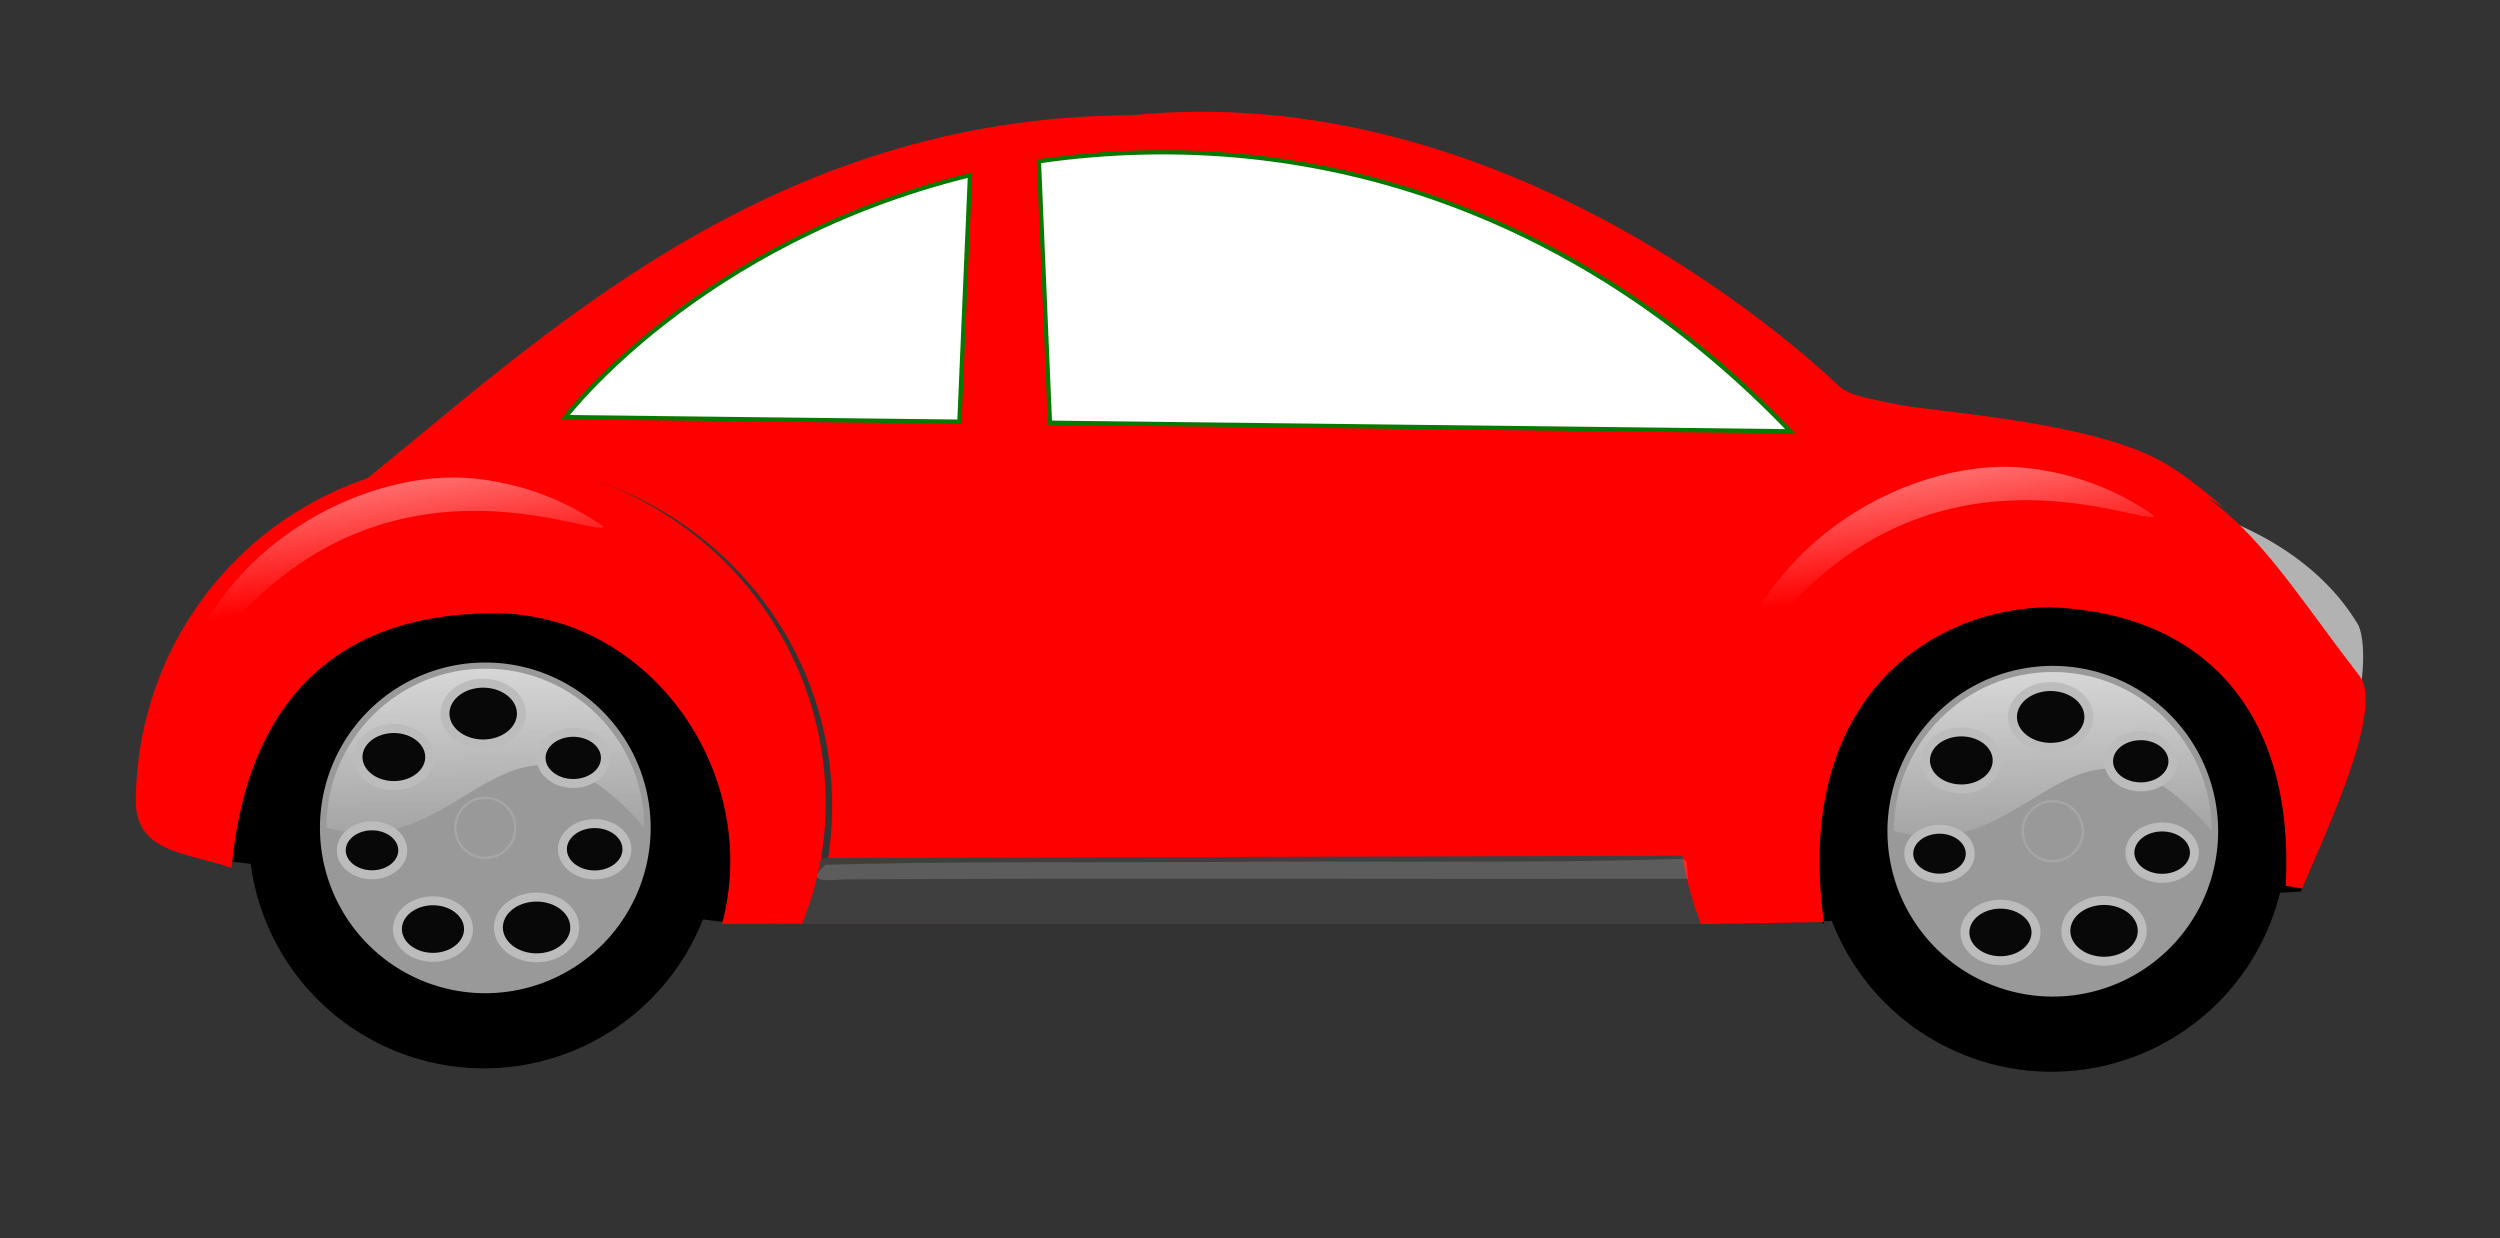 <?xml version="1.0"?><svg width="597.347" height="295.816" xmlns="http://www.w3.org/2000/svg" xmlns:xlink="http://www.w3.org/1999/xlink">
 <rect width="100%" height="100%" fill="#333333" stroke="none"/>
 <title>red car bug</title>
 <defs>
  <linearGradient id="linearGradient6250">
   <stop offset="0" stop-color="#bcbcbc" id="stop6252"/>
   <stop offset="1" stop-opacity="0" stop-color="#bcbcbc" id="stop6254"/>
  </linearGradient>
  <linearGradient id="linearGradient5247">
   <stop offset="0" stop-color="#ffffff" id="stop5249"/>
   <stop offset="1" stop-opacity="0" stop-color="#ffffff" id="stop5251"/>
  </linearGradient>
  <linearGradient id="linearGradient5234">
   <stop offset="0" stop-color="#000000" id="stop5236"/>
   <stop offset="0.813" stop-color="#3c3c3c" id="stop5242"/>
   <stop offset="1" stop-color="#000000" id="stop5238"/>
  </linearGradient>
  <linearGradient id="linearGradient16120">
   <stop offset="0" stop-color="#ffffff" id="stop16122"/>
   <stop offset="1" stop-opacity="0" stop-color="#ffffff" id="stop16124"/>
  </linearGradient>
  <linearGradient xlink:href="#linearGradient16120" y2="0.617" x2="0.464" y1="-0.185" x1="0.291" id="linearGradient24487"/>
  <linearGradient xlink:href="#linearGradient16120" y2="0.617" x2="0.464" y1="-0.185" x1="0.291" id="linearGradient24490"/>
  <radialGradient xlink:href="#linearGradient5234" fy="532.029" fx="173.108" r="61.067" cy="532.029" cx="173.108" gradientUnits="userSpaceOnUse" id="radialGradient8290"/>
  <linearGradient xlink:href="#linearGradient5247" y2="1" x2="0.29" y1="-0.636" x1="0.21" id="linearGradient8292"/>
  <linearGradient xlink:href="#linearGradient6250" y2="-Infinity" x2="0.319" y1="Infinity" x1="0.84" id="linearGradient8294"/>
  <linearGradient xlink:href="#linearGradient6250" y2="-Infinity" x2="0.319" y1="Infinity" x1="0.84" id="linearGradient8304"/>
  <linearGradient xlink:href="#linearGradient6250" y2="-Infinity" x2="0.319" y1="Infinity" x1="0.84" id="linearGradient8306"/>
  <radialGradient xlink:href="#linearGradient16120" fy="532.736" fx="177.85" r="8.09" cy="532.736" cx="177.85" gradientUnits="userSpaceOnUse" id="radialGradient8308"/>
  <radialGradient xlink:href="#linearGradient5234" fy="532.029" fx="173.108" r="61.067" cy="532.029" cx="173.108" gradientUnits="userSpaceOnUse" id="radialGradient8338"/>
  <linearGradient xlink:href="#linearGradient5247" y2="1" x2="0.29" y1="-0.636" x1="0.21" id="linearGradient8340"/>
  <linearGradient xlink:href="#linearGradient6250" y2="-Infinity" x2="0.319" y1="Infinity" x1="0.84" id="linearGradient8342"/>
  <linearGradient xlink:href="#linearGradient6250" y2="-Infinity" x2="0.319" y1="Infinity" x1="0.84" id="linearGradient8352"/>
  <linearGradient xlink:href="#linearGradient6250" y2="-Infinity" x2="0.319" y1="Infinity" x1="0.84" id="linearGradient8354"/>
  <radialGradient xlink:href="#linearGradient16120" fy="532.736" fx="177.85" r="8.09" cy="532.736" cx="177.85" gradientUnits="userSpaceOnUse" id="radialGradient8356"/>
  <linearGradient xlink:href="#linearGradient6250" y2="Infinity" x2="0.681" y1="-Infinity" x1="0.16" id="svg_1"/>
  <linearGradient xlink:href="#linearGradient6250" y2="Infinity" x2="0.681" y1="-Infinity" x1="0.16" id="svg_2"/>
  <linearGradient xlink:href="#linearGradient6250" y2="Infinity" x2="0.681" y1="-Infinity" x1="0.16" id="svg_3"/>
  <linearGradient xlink:href="#linearGradient6250" y2="Infinity" x2="0.681" y1="-Infinity" x1="0.16" id="svg_4"/>
  <linearGradient xlink:href="#linearGradient6250" y2="Infinity" x2="0.681" y1="-Infinity" x1="0.16" id="svg_5"/>
  <linearGradient xlink:href="#linearGradient6250" y2="Infinity" x2="0.681" y1="-Infinity" x1="0.16" id="svg_6"/>
  <linearGradient xlink:href="#linearGradient6250" y2="Infinity" x2="0.681" y1="-Infinity" x1="0.16" id="svg_7"/>
  <linearGradient xlink:href="#linearGradient6250" y2="Infinity" x2="0.681" y1="-Infinity" x1="0.16" id="svg_8"/>
 </defs>
 <g>
  <title>Layer 1</title>
  <path d="m435.35,219.633l114.091,-7.106l3.56,-8.813l-13.954,-34.55l-104.687,-5.552c0.33,18.673 0.66,-21.843 0.99,56.021z" stroke-width="1px" stroke="#000000" fill-rule="evenodd" fill="#000000" id="path8312"/>
  <path d="m270.396,27.536c-87.348,0.263 -141.954,54.181 -185.012,88.679c9.409,-3.655 19.658,-5.651 30.376,-5.651c45.854,0 83.07,36.737 83.07,82.016c0,9.892 -1.778,19.379 -5.033,28.163l215.733,-0.545c-3.604,-9.184 -5.587,-19.175 -5.587,-29.611c0,-45.278 37.216,-82.016 83.07,-82.016c16.229,0 31.374,4.609 44.171,12.564c-5.069,-4.402 -9.976,-8.167 -14.139,-10.571c-17.253,-9.963 -54.926,-12.087 -63.898,-13.95c-8.875,-1.843 -11.555,-2.302 -14.05,-4.655c-9.259,-8.735 -80.398,-73.323 -168.701,-64.423z" stroke-width="1px" fill-rule="evenodd" fill="#ff0000" id="path4342"/>
  <path d="m196.224,205.01l208.919,-0.562l3.248,16.314l-221.909,0l9.742,-15.752z" stroke-width="1px" stroke-miterlimit="4" stroke-dashoffset="0" marker-start="none" marker-mid="none" marker-end="none" fill-rule="evenodd" fill="#3f3f3f" id="path12136"/>
  <path d="m504.476,117.728c20.916,18.653 39.155,38.854 54.252,60.374c6.337,-8.031 7.106,-24.868 4.585,-29.057c-10.589,-17.595 -32.842,-28.801 -58.837,-31.317z" stroke-width="1.909px" fill-rule="evenodd" fill="#b3b3b3" opacity="0.992" id="path2371"/>
  <path d="m51.504,204.897l121.002,14.845l6.278,-15.416l-14.269,-35.97l-103.308,-5.138l-9.703,41.679z" stroke-width="1px" stroke="#000000" fill-rule="evenodd" fill="#000000" id="path8310"/>
  <g transform="matrix(0.921 0 0 0.921 -0.879 -44.496)" id="g8277">
   <path d="m187.596,264.413a61.067,61.067 0 1 1 -122.135,0a61.067,61.067 0 1 1 122.135,0z" stroke-width="11.4" stroke-miterlimit="4" stroke-dashoffset="0" marker-start="none" marker-mid="none" marker-end="none" fill-rule="evenodd" fill="url(#radialGradient8290)" id="path3292"/>
   <path d="m169.758,263.087a42.898,42.898 0 1 1 -85.796,0a42.898,42.898 0 1 1 85.796,0z" stroke-width="11.4" stroke-miterlimit="4" stroke-dashoffset="0" marker-start="none" marker-mid="none" marker-end="none" fill-rule="evenodd" fill="#999999" id="path3294"/>
   <path d="m168.101,263.019c-35.795,-41.178 -46.06,10.369 -82.482,0c0,-22.765 18.476,-41.241 41.241,-41.241c22.765,0 41.241,18.476 41.241,41.241z" stroke-width="11.4" stroke-miterlimit="4" stroke-dashoffset="0" marker-start="none" marker-mid="none" marker-end="none" fill-rule="evenodd" fill="url(#linearGradient8292)" id="path5244"/>
   <path d="m108.034,251.001a4.898,3.896 0 1 1 -9.797,-12.564a4.898,3.896 0 1 1 9.797,12.564z" stroke-width="2.321" stroke-miterlimit="4" stroke-dashoffset="0" stroke="url(#linearGradient8294)" marker-start="none" marker-mid="none" marker-end="none" fill-rule="evenodd" fill="#080808" id="path6262"/>
   <path d="m124.395,241.17a1.916,1.524 0 1 1 3.832,-15.465a1.916,1.524 0 1 1 -3.832,15.465z" stroke-width="2.321" stroke-miterlimit="4" stroke-dashoffset="0" stroke="url(#svg_8)" marker-start="none" marker-mid="none" marker-end="none" fill-rule="evenodd" fill="#080808" id="path6266"/>
   <path d="m142.4,248.176a7.279,5.79 0 1 1 14.557,-6.475a7.279,5.79 0 1 1 -14.557,6.475z" stroke-width="2.321" stroke-miterlimit="4" stroke-dashoffset="0" stroke="url(#svg_7)" marker-start="none" marker-mid="none" marker-end="none" fill-rule="evenodd" fill="#080808" id="path6270"/>
   <path d="m148.005,265.291a7.229,5.75 0 1 1 14.457,6.696a7.229,5.75 0 1 1 -14.457,-6.696z" stroke-width="2.321" stroke-miterlimit="4" stroke-dashoffset="0" stroke="url(#svg_6)" marker-start="none" marker-mid="none" marker-end="none" fill-rule="evenodd" fill="#080808" id="path6274"/>
   <path d="m138.183,281.215a1.978,1.573 0 1 1 3.956,15.433a1.978,1.573 0 1 1 -3.956,-15.433z" stroke-width="2.321" stroke-miterlimit="4" stroke-dashoffset="0" stroke="url(#svg_5)" marker-start="none" marker-mid="none" marker-end="none" fill-rule="evenodd" fill="#080808" id="path6278"/>
   <path d="m118.426,283.259a5.142,4.091 0 1 1 -10.285,12.169a5.142,4.091 0 1 1 10.285,-12.169z" stroke-width="2.321" stroke-miterlimit="4" stroke-dashoffset="0" stroke="url(#linearGradient8304)" marker-start="none" marker-mid="none" marker-end="none" fill-rule="evenodd" fill="#080808" id="path6282"/>
   <path d="m105.429,269.218a7.96,6.332 0 1 1 -15.921,-0.609a7.96,6.332 0 1 1 15.921,0.609z" stroke-width="2.321" stroke-miterlimit="4" stroke-dashoffset="0" stroke="url(#linearGradient8306)" marker-start="none" marker-mid="none" marker-end="none" fill-rule="evenodd" fill="#080808" id="path6288"/>
   <path d="m134.65,263.087a7.79,7.79 0 1 1 -15.58,0a7.79,7.79 0 1 1 15.58,0z" stroke-width="0.6" stroke-miterlimit="4" stroke-dashoffset="0" stroke="#bcbcbc" marker-start="none" marker-mid="none" marker-end="none" fill-rule="evenodd" fill="url(#radialGradient8308)" opacity="0.377" id="path6329"/>
  </g>
  <path d="m114.232,109.987c-45.854,0 -81.792,36.753 -81.792,82.031c0.487,12.077 12.985,11.709 22.887,15.397c3.869,-42.183 27.492,-61.191 63.335,-60.871c36.698,0.32 63.467,38.27 53.863,74.216l19.129,-0.035c3.592,-9.171 5.633,-18.289 5.633,-28.707c0,-45.278 -37.201,-82.031 -83.055,-82.031l0,0z" stroke-width="2.9" stroke-miterlimit="4" stroke-dashoffset="0" marker-start="none" marker-mid="none" marker-end="none" fill-rule="nonzero" fill="#ff0000" id="path2378"/>
  <g transform="matrix(0.921 0 0 0.921 373.653 -43.689)" id="g8314">
   <path d="m187.596,264.413a61.067,61.067 0 1 1 -122.135,0a61.067,61.067 0 1 1 122.135,0z" stroke-width="11.4" stroke-miterlimit="4" stroke-dashoffset="0" marker-start="none" marker-mid="none" marker-end="none" fill-rule="evenodd" fill="url(#radialGradient8338)" id="path8316"/>
   <path d="m169.758,263.087a42.898,42.898 0 1 1 -85.796,0a42.898,42.898 0 1 1 85.796,0z" stroke-width="11.4" stroke-miterlimit="4" stroke-dashoffset="0" marker-start="none" marker-mid="none" marker-end="none" fill-rule="evenodd" fill="#999999" id="path8318"/>
   <path d="m168.101,263.019c-35.795,-41.178 -46.06,10.369 -82.482,0c0,-22.765 18.476,-41.241 41.241,-41.241c22.765,0 41.241,18.476 41.241,41.241z" stroke-width="11.4" stroke-miterlimit="4" stroke-dashoffset="0" marker-start="none" marker-mid="none" marker-end="none" fill-rule="evenodd" fill="url(#linearGradient8340)" id="path8320"/>
   <path d="m108.034,251.001a4.898,3.896 0 1 1 -9.797,-12.564a4.898,3.896 0 1 1 9.797,12.564z" stroke-width="2.321" stroke-miterlimit="4" stroke-dashoffset="0" stroke="url(#linearGradient8342)" marker-start="none" marker-mid="none" marker-end="none" fill-rule="evenodd" fill="#080808" id="path8322"/>
   <path d="m124.395,241.17a1.916,1.524 0 1 1 3.832,-15.465a1.916,1.524 0 1 1 -3.832,15.465z" stroke-width="2.321" stroke-miterlimit="4" stroke-dashoffset="0" stroke="url(#svg_4)" marker-start="none" marker-mid="none" marker-end="none" fill-rule="evenodd" fill="#080808" id="path8324"/>
   <path d="m142.4,248.176a7.279,5.79 0 1 1 14.557,-6.475a7.279,5.79 0 1 1 -14.557,6.475z" stroke-width="2.321" stroke-miterlimit="4" stroke-dashoffset="0" stroke="url(#svg_3)" marker-start="none" marker-mid="none" marker-end="none" fill-rule="evenodd" fill="#080808" id="path8326"/>
   <path d="m148.005,265.291a7.229,5.75 0 1 1 14.457,6.696a7.229,5.75 0 1 1 -14.457,-6.696z" stroke-width="2.321" stroke-miterlimit="4" stroke-dashoffset="0" stroke="url(#svg_2)" marker-start="none" marker-mid="none" marker-end="none" fill-rule="evenodd" fill="#080808" id="path8328"/>
   <path d="m138.183,281.215a1.978,1.573 0 1 1 3.956,15.433a1.978,1.573 0 1 1 -3.956,-15.433z" stroke-width="2.321" stroke-miterlimit="4" stroke-dashoffset="0" stroke="url(#svg_1)" marker-start="none" marker-mid="none" marker-end="none" fill-rule="evenodd" fill="#080808" id="path8330"/>
   <path d="m118.426,283.259a5.142,4.091 0 1 1 -10.285,12.169a5.142,4.091 0 1 1 10.285,-12.169z" stroke-width="2.321" stroke-miterlimit="4" stroke-dashoffset="0" stroke="url(#linearGradient8352)" marker-start="none" marker-mid="none" marker-end="none" fill-rule="evenodd" fill="#080808" id="path8332"/>
   <path d="m105.429,269.218a7.96,6.332 0 1 1 -15.921,-0.609a7.96,6.332 0 1 1 15.921,0.609z" stroke-width="2.321" stroke-miterlimit="4" stroke-dashoffset="0" stroke="url(#linearGradient8354)" marker-start="none" marker-mid="none" marker-end="none" fill-rule="evenodd" fill="#080808" id="path8334"/>
   <path d="m134.65,263.087a7.79,7.79 0 1 1 -15.58,0a7.79,7.79 0 1 1 15.58,0z" stroke-width="0.6" stroke-miterlimit="4" stroke-dashoffset="0" stroke="#bcbcbc" marker-start="none" marker-mid="none" marker-end="none" fill-rule="evenodd" fill="url(#radialGradient8356)" opacity="0.377" id="path8336"/>
  </g>
  <path d="m483.909,106.942c45.854,0 55.593,23.273 79.875,54.568c6.369,8.209 -10.083,41.453 -13.675,50.812l-3.953,-0.693c2.167,-41.412 -19.438,-65.133 -56.284,-66.538c-27.543,0.106 -61.494,20.968 -54.08,75.211l-29.381,0.509c-3.592,-9.359 -5.557,-19.524 -5.557,-30.156c0,-46.206 37.201,-83.713 83.055,-83.713z" stroke-width="2.9" stroke-miterlimit="4" stroke-dashoffset="0" marker-start="none" marker-mid="none" marker-end="none" fill-rule="nonzero" fill="#ff0000" id="path3357"/>
  <path d="m248.231,38.528l2.636,62.477l176.894,2.055c-48.141,-50.344 -111.827,-74.313 -179.53,-64.532zm-16.462,3.316c-64.867,15.908 -96.67,57.822 -96.67,57.822l94.139,1.09l2.531,-58.912z" stroke-width="1.026" stroke-miterlimit="4" stroke="#087900" fill-rule="evenodd" fill="#ffffff" id="path4328"/>
  <path d="m113.485,114.357c-24.949,-2.738 -64.169,15.236 -72.433,55.444c39.708,-71.289 101.348,-40.654 103.165,-43.955c-9.146,-6.445 -19.784,-10.347 -30.732,-11.489z" stroke-width="2.9" stroke-miterlimit="4" stroke-dashoffset="0" marker-start="none" marker-mid="none" marker-end="none" fill-rule="nonzero" fill="url(#linearGradient24490)" opacity="0.969" id="path15113"/>
  <path d="m484.1,111.806c-24.95,-2.738 -64.17,15.236 -72.433,55.444c39.707,-71.289 101.348,-40.654 103.164,-43.956c-9.146,-6.444 -19.784,-10.346 -30.731,-11.488z" stroke-width="2.9" stroke-miterlimit="4" stroke-dashoffset="0" marker-start="none" marker-mid="none" marker-end="none" fill-rule="nonzero" fill="url(#linearGradient24487)" opacity="0.969" id="path16128"/>
  <path d="m401.89,205.222c-38.053,1.196 -76.146,0.345 -114.216,0.761c-30.111,0.125 -60.528,-0.187 -90.451,0.646c-4.772,4.315 -0.092,3.794 4.477,3.488c67.242,-0.364 134.484,-0.019 201.725,-0.143c-0.574,-1.134 0.348,-4.784 -1.535,-4.752z" stroke-width="1px" stroke-miterlimit="4" stroke-dashoffset="0" marker-start="none" marker-mid="none" marker-end="none" fill-rule="evenodd" fill="#ffffff" opacity="0.155" id="path8360"/>
 </g>
</svg>